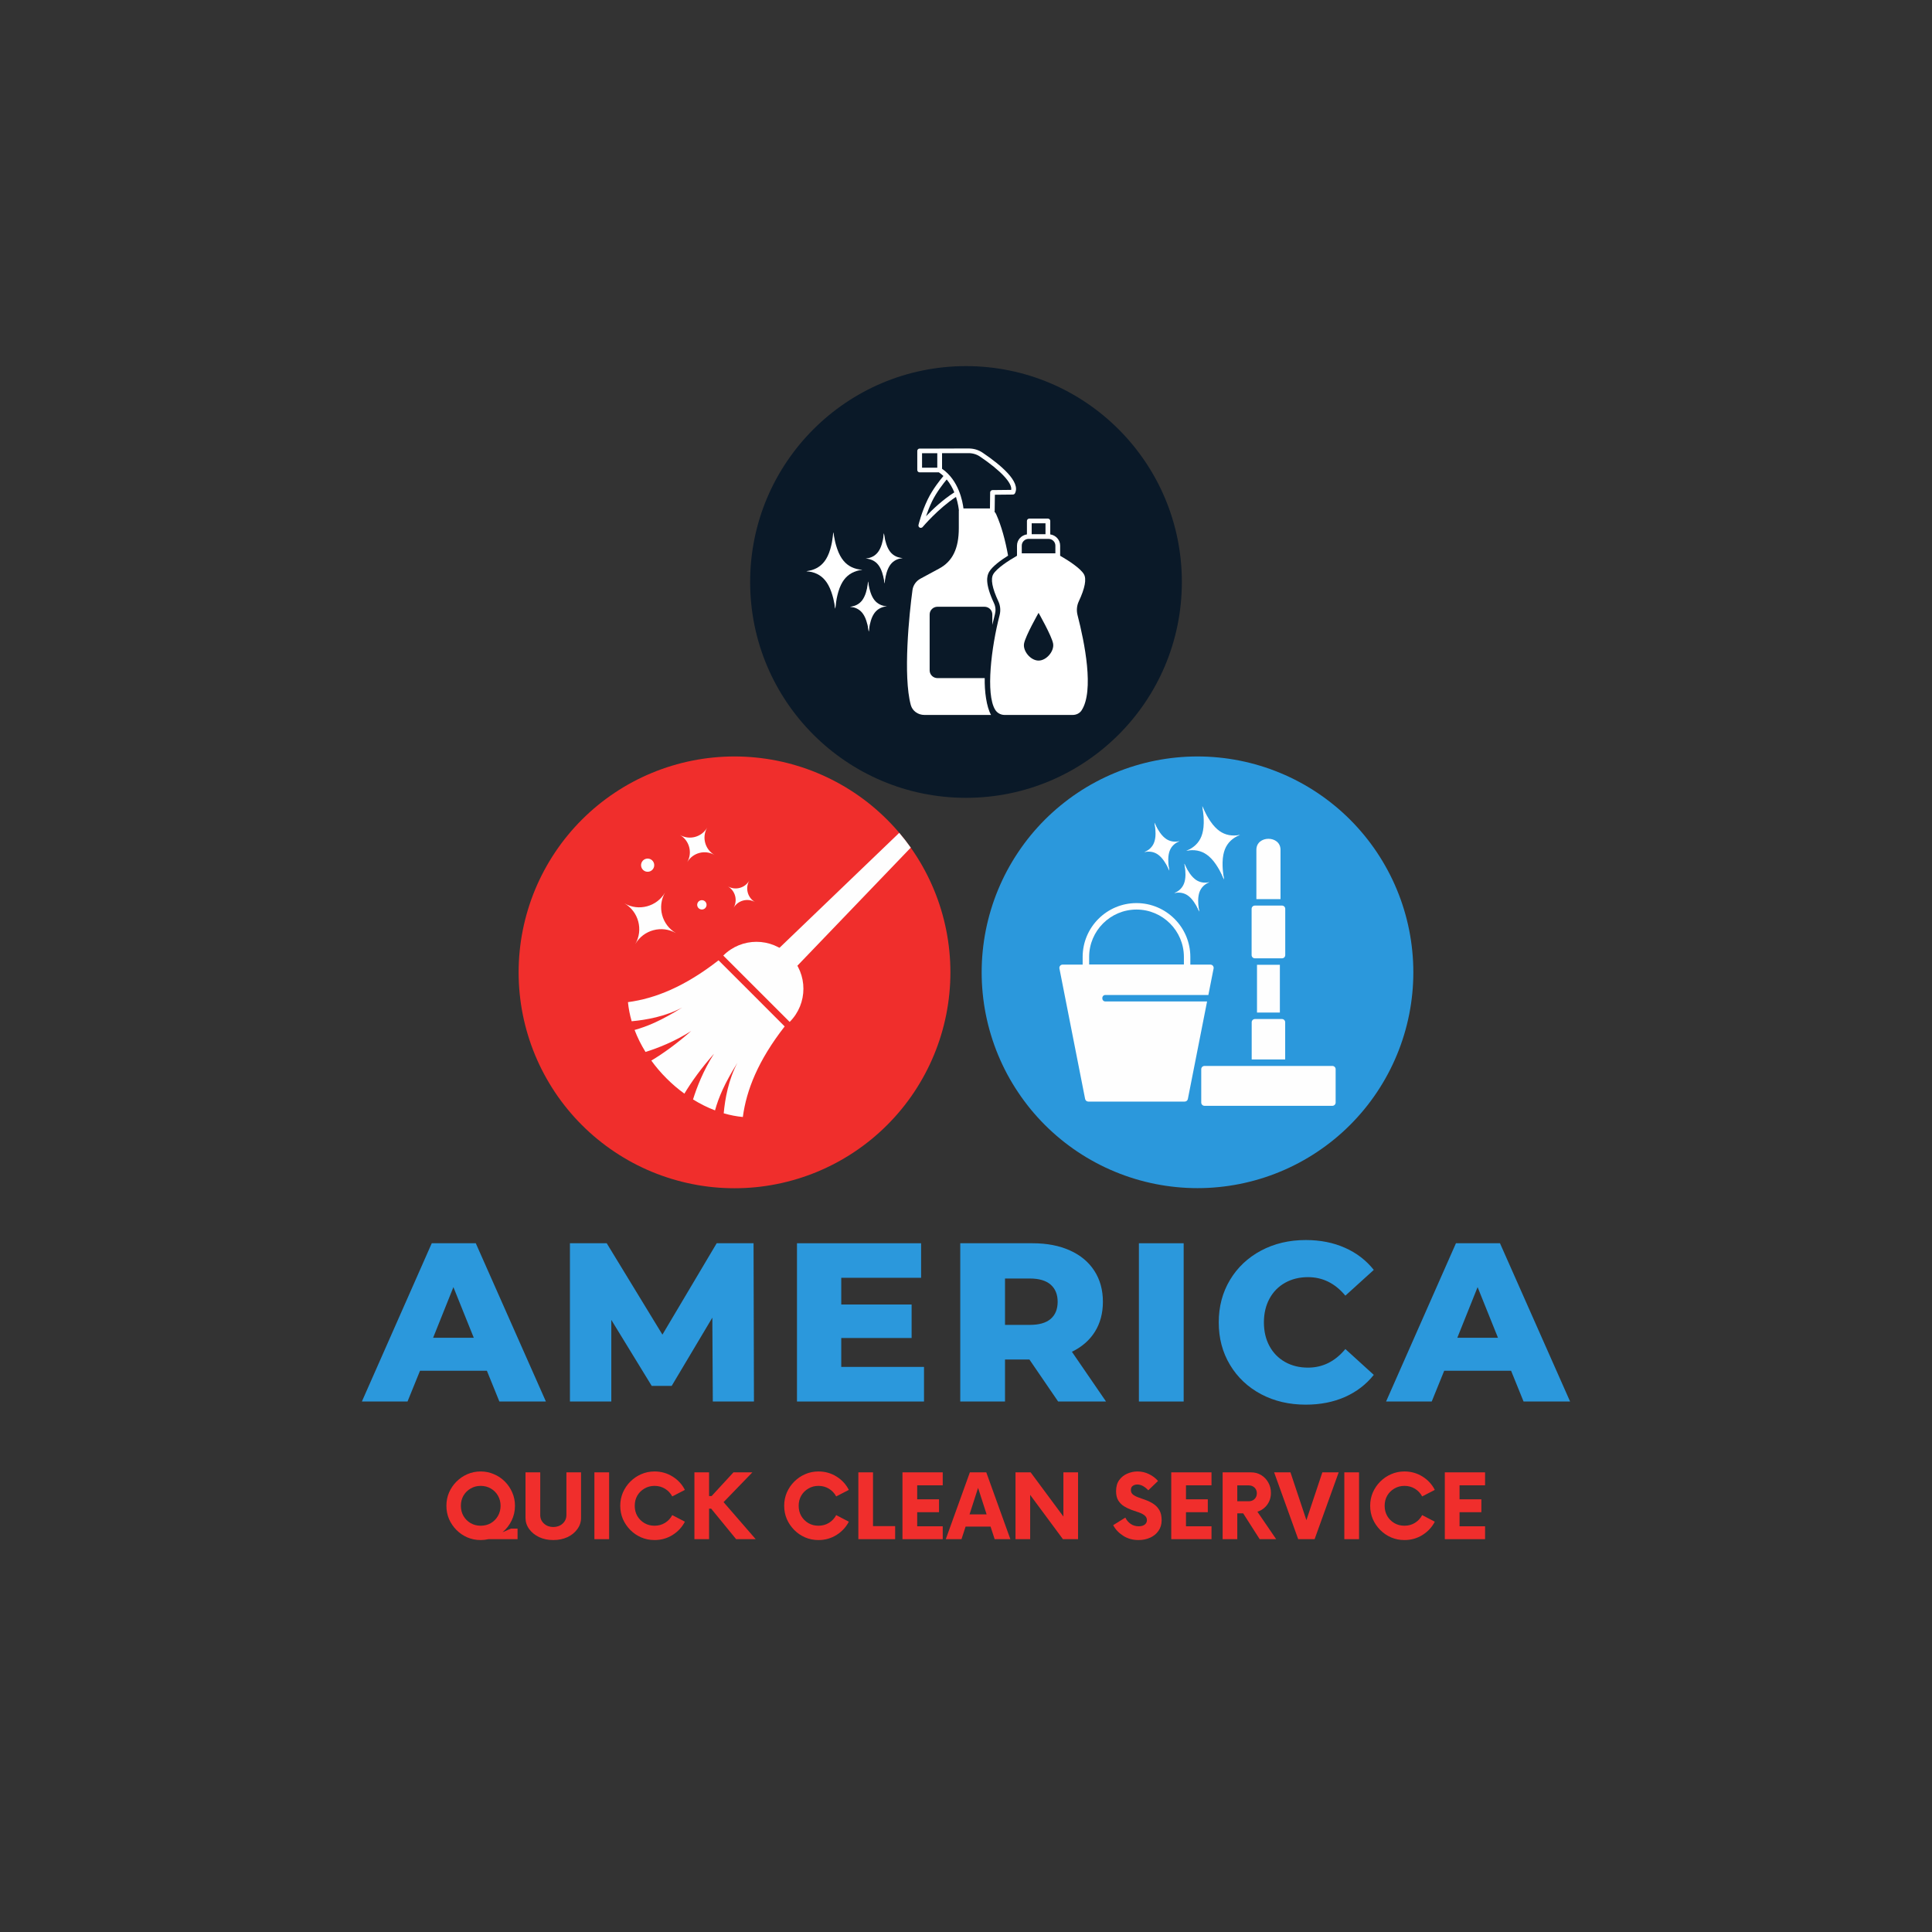 <svg xmlns="http://www.w3.org/2000/svg" xmlns:xlink="http://www.w3.org/1999/xlink" width="500" zoomAndPan="magnify" viewBox="0 0 375 375" height="500" preserveAspectRatio="xMidYMid meet" version="1.2"><rect x="0" y="0" width="375" height="375" fill="#333333" stroke="none"/><defs><clipPath id="9a4084ae29"><path d="M 100.664 146.828 L 184.664 146.828 L 184.664 230.828 L 100.664 230.828 Z M 100.664 146.828 "/></clipPath><clipPath id="0f4e6b65bf"><path d="M 190.539 146.828 L 274.539 146.828 L 274.539 230.828 L 190.539 230.828 Z M 190.539 146.828 "/></clipPath><clipPath id="aaa826b9c1"><path d="M 145.602 71.062 L 229.398 71.062 L 229.398 154.859 L 145.602 154.859 Z M 145.602 71.062 "/></clipPath><clipPath id="44ee1cf9dd"><path d="M 187.5 71.062 C 164.359 71.062 145.602 89.824 145.602 112.961 C 145.602 136.102 164.359 154.859 187.5 154.859 C 210.641 154.859 229.398 136.102 229.398 112.961 C 229.398 89.824 210.641 71.062 187.5 71.062 Z M 187.5 71.062 "/></clipPath><clipPath id="3c3cc54191"><path d="M 176 87.035 L 198 87.035 L 198 138.785 L 176 138.785 Z M 176 87.035 "/></clipPath><clipPath id="0d9c334cd5"><path d="M 192 100 L 212 100 L 212 138.785 L 192 138.785 Z M 192 100 "/></clipPath><clipPath id="e00b0ec405"><path d="M 161 103.316 L 168 103.316 L 168 112 L 161 112 Z M 161 103.316 "/></clipPath><clipPath id="4d5228b554"><path d="M 156.504 110 L 163 110 L 163 119 L 156.504 119 Z M 156.504 110 "/></clipPath><clipPath id="205c9428c1"><path d="M 156.504 103.316 L 163 103.316 L 163 112 L 156.504 112 Z M 156.504 103.316 "/></clipPath><clipPath id="5599326289"><path d="M 171 103.316 L 175.254 103.316 L 175.254 109 L 171 109 Z M 171 103.316 "/></clipPath><clipPath id="8d44ee0cac"><path d="M 168 103.316 L 173 103.316 L 173 109 L 168 109 Z M 168 103.316 "/></clipPath><clipPath id="1cd1b90817"><path d="M 171 108 L 175.254 108 L 175.254 114 L 171 114 Z M 171 108 "/></clipPath><clipPath id="6e4ebacf0c"><path d="M 164 117 L 170 117 L 170 122.816 L 164 122.816 Z M 164 117 "/></clipPath><clipPath id="86ba66b7a4"><path d="M 168 117 L 173 117 L 173 122.816 L 168 122.816 Z M 168 117 "/></clipPath><clipPath id="dd060fd515"><path d="M 230 156 L 237 156 L 237 166 L 230 166 Z M 230 156 "/></clipPath><clipPath id="7708626088"><path d="M 220.562 160.629 L 238.402 154.848 L 244.41 173.398 L 226.574 179.18 Z M 220.562 160.629 "/></clipPath><clipPath id="576ad8f676"><path d="M 238.355 154.863 L 220.52 160.641 L 226.531 179.191 L 244.367 173.414 Z M 238.355 154.863 "/></clipPath><clipPath id="ef78ac591e"><path d="M 234 162 L 241 162 L 241 171 L 234 171 Z M 234 162 "/></clipPath><clipPath id="a071205e7e"><path d="M 220.562 160.629 L 238.402 154.848 L 244.41 173.398 L 226.574 179.18 Z M 220.562 160.629 "/></clipPath><clipPath id="ea44dc6504"><path d="M 238.355 154.863 L 220.52 160.641 L 226.531 179.191 L 244.367 173.414 Z M 238.355 154.863 "/></clipPath><clipPath id="7a2b9efb59"><path d="M 233 156 L 241 156 L 241 165 L 233 165 Z M 233 156 "/></clipPath><clipPath id="fe5d0b5711"><path d="M 220.562 160.629 L 238.402 154.848 L 244.41 173.398 L 226.574 179.18 Z M 220.562 160.629 "/></clipPath><clipPath id="f13238c854"><path d="M 238.355 154.863 L 220.52 160.641 L 226.531 179.191 L 244.367 173.414 Z M 238.355 154.863 "/></clipPath><clipPath id="543a2102b3"><path d="M 230 163 L 238 163 L 238 171 L 230 171 Z M 230 163 "/></clipPath><clipPath id="aca0374b5b"><path d="M 220.562 160.629 L 238.402 154.848 L 244.41 173.398 L 226.574 179.18 Z M 220.562 160.629 "/></clipPath><clipPath id="6cda33c7af"><path d="M 238.355 154.863 L 220.52 160.641 L 226.531 179.191 L 244.367 173.414 Z M 238.355 154.863 "/></clipPath><clipPath id="11e364a295"><path d="M 222 159 L 227 159 L 227 166 L 222 166 Z M 222 159 "/></clipPath><clipPath id="9c816cdce1"><path d="M 220.562 160.629 L 238.402 154.848 L 244.41 173.398 L 226.574 179.18 Z M 220.562 160.629 "/></clipPath><clipPath id="7964b3e755"><path d="M 238.355 154.863 L 220.52 160.641 L 226.531 179.191 L 244.367 173.414 Z M 238.355 154.863 "/></clipPath><clipPath id="d289c4f5fe"><path d="M 225 163 L 229 163 L 229 169 L 225 169 Z M 225 163 "/></clipPath><clipPath id="27d47c443a"><path d="M 220.562 160.629 L 238.402 154.848 L 244.41 173.398 L 226.574 179.18 Z M 220.562 160.629 "/></clipPath><clipPath id="5038f09a32"><path d="M 238.355 154.863 L 220.52 160.641 L 226.531 179.191 L 244.367 173.414 Z M 238.355 154.863 "/></clipPath><clipPath id="22409dfef2"><path d="M 224 159 L 229 159 L 229 165 L 224 165 Z M 224 159 "/></clipPath><clipPath id="0ffe308dce"><path d="M 220.562 160.629 L 238.402 154.848 L 244.41 173.398 L 226.574 179.18 Z M 220.562 160.629 "/></clipPath><clipPath id="5a7c84ac9c"><path d="M 238.355 154.863 L 220.52 160.641 L 226.531 179.191 L 244.367 173.414 Z M 238.355 154.863 "/></clipPath><clipPath id="4f3a9f01df"><path d="M 222 163 L 227 163 L 227 169 L 222 169 Z M 222 163 "/></clipPath><clipPath id="f7fecba98e"><path d="M 220.562 160.629 L 238.402 154.848 L 244.41 173.398 L 226.574 179.18 Z M 220.562 160.629 "/></clipPath><clipPath id="15b1f76fce"><path d="M 238.355 154.863 L 220.52 160.641 L 226.531 179.191 L 244.367 173.414 Z M 238.355 154.863 "/></clipPath><clipPath id="ba26f90670"><path d="M 227 167 L 232 167 L 232 174 L 227 174 Z M 227 167 "/></clipPath><clipPath id="8141e3b8d4"><path d="M 220.562 160.629 L 238.402 154.848 L 244.41 173.398 L 226.574 179.18 Z M 220.562 160.629 "/></clipPath><clipPath id="8f4019db75"><path d="M 238.355 154.863 L 220.52 160.641 L 226.531 179.191 L 244.367 173.414 Z M 238.355 154.863 "/></clipPath><clipPath id="2eafc6c023"><path d="M 230 171 L 235 171 L 235 177 L 230 177 Z M 230 171 "/></clipPath><clipPath id="445a670b05"><path d="M 220.562 160.629 L 238.402 154.848 L 244.41 173.398 L 226.574 179.18 Z M 220.562 160.629 "/></clipPath><clipPath id="f37e17caee"><path d="M 238.355 154.863 L 220.52 160.641 L 226.531 179.191 L 244.367 173.414 Z M 238.355 154.863 "/></clipPath><clipPath id="a91fff8dc3"><path d="M 229 167 L 235 167 L 235 173 L 229 173 Z M 229 167 "/></clipPath><clipPath id="dd35394ea3"><path d="M 220.562 160.629 L 238.402 154.848 L 244.41 173.398 L 226.574 179.18 Z M 220.562 160.629 "/></clipPath><clipPath id="dad69386e1"><path d="M 238.355 154.863 L 220.52 160.641 L 226.531 179.191 L 244.367 173.414 Z M 238.355 154.863 "/></clipPath><clipPath id="4c5bb0d7f5"><path d="M 227 171 L 233 171 L 233 177 L 227 177 Z M 227 171 "/></clipPath><clipPath id="827ff7973c"><path d="M 220.562 160.629 L 238.402 154.848 L 244.41 173.398 L 226.574 179.18 Z M 220.562 160.629 "/></clipPath><clipPath id="ab1aa6a705"><path d="M 238.355 154.863 L 220.52 160.641 L 226.531 179.191 L 244.367 173.414 Z M 238.355 154.863 "/></clipPath></defs><g id="68b69ebe4b"><g clip-rule="nonzero" clip-path="url(#9a4084ae29)"><path style=" stroke:none;fill-rule:nonzero;fill:#f02e2c;fill-opacity:1;" d="M 184.473 188.734 C 184.473 190.105 184.406 191.477 184.27 192.84 C 184.137 194.207 183.934 195.562 183.668 196.91 C 183.398 198.254 183.066 199.586 182.668 200.898 C 182.27 202.211 181.809 203.5 181.281 204.77 C 180.758 206.039 180.172 207.277 179.523 208.488 C 178.879 209.695 178.172 210.871 177.41 212.016 C 176.648 213.156 175.832 214.258 174.961 215.316 C 174.09 216.379 173.168 217.395 172.199 218.363 C 171.227 219.336 170.211 220.254 169.152 221.125 C 168.09 221.996 166.988 222.812 165.848 223.574 C 164.707 224.336 163.531 225.043 162.32 225.691 C 161.109 226.336 159.871 226.922 158.605 227.449 C 157.336 227.973 156.047 228.434 154.73 228.832 C 153.418 229.23 152.09 229.566 150.742 229.832 C 149.398 230.102 148.043 230.301 146.676 230.438 C 145.309 230.57 143.941 230.637 142.566 230.637 C 141.195 230.637 139.828 230.57 138.461 230.438 C 137.094 230.301 135.738 230.102 134.395 229.832 C 133.047 229.566 131.719 229.23 130.402 228.832 C 129.09 228.434 127.801 227.973 126.531 227.449 C 125.266 226.922 124.023 226.336 122.812 225.691 C 121.605 225.043 120.43 224.336 119.289 223.574 C 118.145 222.812 117.047 221.996 115.984 221.125 C 114.922 220.254 113.906 219.336 112.938 218.363 C 111.965 217.395 111.047 216.379 110.176 215.316 C 109.305 214.258 108.488 213.156 107.727 212.016 C 106.965 210.871 106.258 209.695 105.613 208.488 C 104.965 207.277 104.379 206.039 103.852 204.77 C 103.328 203.5 102.867 202.211 102.469 200.898 C 102.07 199.586 101.738 198.254 101.469 196.91 C 101.199 195.562 101 194.207 100.867 192.84 C 100.73 191.477 100.664 190.105 100.664 188.734 C 100.664 187.359 100.73 185.992 100.867 184.625 C 101 183.262 101.199 181.902 101.469 180.559 C 101.738 179.211 102.07 177.883 102.469 176.57 C 102.867 175.254 103.328 173.965 103.852 172.695 C 104.379 171.43 104.965 170.191 105.613 168.98 C 106.258 167.77 106.965 166.594 107.727 165.453 C 108.488 164.312 109.305 163.211 110.176 162.148 C 111.047 161.09 111.965 160.074 112.938 159.102 C 113.906 158.133 114.922 157.211 115.984 156.34 C 117.047 155.469 118.145 154.652 119.289 153.891 C 120.43 153.129 121.605 152.422 122.812 151.777 C 124.023 151.129 125.266 150.543 126.531 150.02 C 127.801 149.492 129.09 149.031 130.402 148.633 C 131.719 148.234 133.047 147.902 134.395 147.633 C 135.738 147.367 137.094 147.164 138.461 147.031 C 139.828 146.895 141.195 146.828 142.566 146.828 C 143.941 146.828 145.309 146.895 146.676 147.031 C 148.043 147.164 149.398 147.367 150.742 147.633 C 152.09 147.902 153.418 148.234 154.73 148.633 C 156.047 149.031 157.336 149.492 158.605 150.02 C 159.871 150.543 161.109 151.129 162.32 151.777 C 163.531 152.422 164.707 153.129 165.848 153.891 C 166.988 154.652 168.09 155.469 169.152 156.34 C 170.211 157.211 171.227 158.133 172.199 159.102 C 173.168 160.074 174.09 161.09 174.961 162.148 C 175.832 163.211 176.648 164.312 177.41 165.453 C 178.172 166.594 178.879 167.77 179.523 168.98 C 180.172 170.191 180.758 171.43 181.281 172.695 C 181.809 173.965 182.27 175.254 182.668 176.57 C 183.066 177.883 183.398 179.211 183.668 180.559 C 183.934 181.902 184.137 183.262 184.27 184.625 C 184.406 185.992 184.473 187.359 184.473 188.734 Z M 184.473 188.734 "/></g><path style=" stroke:none;fill-rule:evenodd;fill:#fefefe;fill-opacity:1;" d="M 174.543 161.652 C 175.328 162.578 176.074 163.535 176.777 164.527 L 153.422 188.852 L 149.891 185.32 Z M 174.543 161.652 "/><path style=" stroke:none;fill-rule:evenodd;fill:#fefefe;fill-opacity:1;" d="M 153.273 185.477 C 156.832 189.031 156.832 194.801 153.273 198.355 L 140.387 185.477 C 143.945 181.914 149.711 181.914 153.273 185.477 Z M 153.273 185.477 "/><path style=" stroke:none;fill-rule:evenodd;fill:#fefefe;fill-opacity:1;" d="M 139.469 186.395 L 145.891 192.809 L 152.305 199.23 C 147.148 205.844 144.883 211.57 144.184 216.809 C 142.969 216.695 141.727 216.457 140.473 216.09 C 140.723 213.32 141.395 209.527 143.148 206.27 C 140.594 210.344 139.473 213.047 138.785 215.527 C 137.348 214.98 135.914 214.266 134.516 213.402 C 135.254 211.035 136.523 207.777 138.582 204.543 C 136.102 207.336 134.188 210.023 132.84 212.277 C 131.641 211.41 130.48 210.426 129.379 209.32 C 128.273 208.219 127.289 207.059 126.422 205.859 C 128.676 204.508 131.363 202.594 134.156 200.117 C 130.922 202.176 127.664 203.441 125.293 204.184 C 124.426 202.785 123.719 201.352 123.172 199.914 C 125.652 199.223 128.355 198.105 132.43 195.551 C 129.168 197.305 125.379 197.977 122.605 198.223 C 122.242 196.973 122.004 195.73 121.887 194.516 C 127.129 193.816 132.855 191.551 139.469 186.395 Z M 139.469 186.395 "/><path style=" stroke:none;fill-rule:evenodd;fill:#fefefe;fill-opacity:1;" d="M 138.676 165.941 C 136.832 164.875 136.191 162.492 137.258 160.645 C 136.191 162.492 133.812 163.129 131.969 162.062 C 133.812 163.129 134.453 165.512 133.387 167.359 C 134.453 165.512 136.832 164.875 138.676 165.941 Z M 138.676 165.941 "/><path style=" stroke:none;fill-rule:evenodd;fill:#fefefe;fill-opacity:1;" d="M 131.211 181.121 C 128.457 179.531 127.504 175.98 129.094 173.227 C 127.504 175.98 123.949 176.934 121.199 175.34 C 123.949 176.934 124.902 180.488 123.312 183.238 C 124.902 180.488 128.457 179.531 131.211 181.121 Z M 131.211 181.121 "/><path style=" stroke:none;fill-rule:evenodd;fill:#fefefe;fill-opacity:1;" d="M 146.559 175.094 C 145.102 174.258 144.602 172.375 145.438 170.918 C 144.602 172.375 142.723 172.879 141.266 172.039 C 142.723 172.879 143.223 174.758 142.383 176.215 C 143.223 174.758 145.102 174.258 146.559 175.094 Z M 146.559 175.094 "/><path style=" stroke:none;fill-rule:evenodd;fill:#fefefe;fill-opacity:1;" d="M 136.688 174.84 C 137.125 175.094 137.273 175.648 137.02 176.082 C 136.773 176.516 136.219 176.664 135.781 176.414 C 135.344 176.164 135.195 175.609 135.449 175.172 C 135.703 174.742 136.258 174.594 136.688 174.84 Z M 136.688 174.84 "/><path style=" stroke:none;fill-rule:evenodd;fill:#fefefe;fill-opacity:1;" d="M 126.352 166.82 C 126.961 167.176 127.168 167.961 126.816 168.57 C 126.465 169.184 125.68 169.391 125.066 169.039 C 124.457 168.684 124.25 167.898 124.602 167.289 C 124.953 166.676 125.734 166.469 126.352 166.82 Z M 126.352 166.82 "/><g clip-rule="nonzero" clip-path="url(#0f4e6b65bf)"><path style=" stroke:none;fill-rule:nonzero;fill:#2b98dc;fill-opacity:1;" d="M 274.328 188.723 C 274.328 190.094 274.262 191.465 274.125 192.828 C 273.992 194.195 273.789 195.551 273.523 196.895 C 273.254 198.242 272.922 199.57 272.523 200.883 C 272.125 202.195 271.664 203.488 271.137 204.754 C 270.613 206.023 270.027 207.262 269.379 208.473 C 268.734 209.68 268.027 210.855 267.266 211.996 C 266.504 213.137 265.688 214.238 264.816 215.301 C 263.945 216.359 263.027 217.375 262.055 218.348 C 261.086 219.316 260.07 220.238 259.012 221.105 C 257.949 221.977 256.848 222.793 255.707 223.555 C 254.566 224.32 253.391 225.023 252.184 225.668 C 250.973 226.316 249.734 226.902 248.465 227.426 C 247.199 227.953 245.906 228.414 244.594 228.812 C 243.281 229.211 241.953 229.543 240.605 229.812 C 239.262 230.078 237.906 230.281 236.539 230.414 C 235.176 230.551 233.805 230.617 232.434 230.617 C 231.062 230.617 229.691 230.551 228.328 230.414 C 226.961 230.281 225.605 230.078 224.262 229.812 C 222.914 229.543 221.586 229.211 220.273 228.812 C 218.961 228.414 217.668 227.953 216.402 227.426 C 215.133 226.902 213.895 226.316 212.684 225.668 C 211.473 225.023 210.301 224.32 209.156 223.555 C 208.016 222.793 206.918 221.977 205.855 221.105 C 204.797 220.238 203.781 219.316 202.809 218.348 C 201.84 217.375 200.918 216.359 200.047 215.301 C 199.18 214.238 198.363 213.137 197.602 211.996 C 196.836 210.855 196.133 209.68 195.484 208.473 C 194.84 207.262 194.254 206.023 193.727 204.754 C 193.203 203.488 192.742 202.195 192.344 200.883 C 191.945 199.57 191.613 198.242 191.344 196.895 C 191.078 195.551 190.875 194.195 190.742 192.828 C 190.605 191.465 190.539 190.094 190.539 188.723 C 190.539 187.352 190.605 185.98 190.742 184.617 C 190.875 183.25 191.078 181.895 191.344 180.551 C 191.613 179.203 191.945 177.875 192.344 176.562 C 192.742 175.25 193.203 173.957 193.727 172.691 C 194.254 171.422 194.84 170.184 195.484 168.973 C 196.133 167.766 196.836 166.59 197.602 165.449 C 198.363 164.309 199.18 163.207 200.047 162.145 C 200.918 161.086 201.84 160.07 202.809 159.098 C 203.781 158.129 204.797 157.207 205.855 156.34 C 206.918 155.469 208.016 154.652 209.156 153.891 C 210.301 153.125 211.473 152.422 212.684 151.777 C 213.895 151.129 215.133 150.543 216.402 150.02 C 217.668 149.492 218.961 149.031 220.273 148.633 C 221.586 148.234 222.914 147.902 224.262 147.633 C 225.605 147.367 226.961 147.164 228.328 147.031 C 229.691 146.895 231.062 146.828 232.434 146.828 C 233.805 146.828 235.176 146.895 236.539 147.031 C 237.906 147.164 239.262 147.367 240.605 147.633 C 241.953 147.902 243.281 148.234 244.594 148.633 C 245.906 149.031 247.199 149.492 248.465 150.02 C 249.734 150.543 250.973 151.129 252.184 151.777 C 253.391 152.422 254.566 153.125 255.707 153.891 C 256.848 154.652 257.949 155.469 259.012 156.34 C 260.07 157.207 261.086 158.129 262.055 159.098 C 263.027 160.07 263.945 161.086 264.816 162.145 C 265.688 163.207 266.504 164.309 267.266 165.449 C 268.027 166.59 268.734 167.766 269.379 168.973 C 270.027 170.184 270.613 171.422 271.137 172.691 C 271.664 173.957 272.125 175.25 272.523 176.562 C 272.922 177.875 273.254 179.203 273.523 180.551 C 273.789 181.895 273.992 183.25 274.125 184.617 C 274.262 185.98 274.328 187.352 274.328 188.723 Z M 274.328 188.723 "/></g><path style=" stroke:none;fill-rule:evenodd;fill:#fefefe;fill-opacity:1;" d="M 229.953 213.816 L 211.238 213.816 C 210.938 213.816 210.68 213.602 210.621 213.309 L 205.633 187.98 C 205.559 187.598 205.855 187.23 206.25 187.23 L 234.941 187.23 C 235.348 187.23 235.629 187.605 235.559 187.98 L 234.543 193.125 L 214.574 193.125 C 213.746 193.125 213.746 194.383 214.574 194.383 L 234.293 194.383 L 230.566 213.305 C 230.512 213.602 230.254 213.816 229.953 213.816 Z M 229.953 213.816 "/><path style=" stroke:none;fill-rule:evenodd;fill:#fefefe;fill-opacity:1;" d="M 230.422 188.488 L 210.77 188.488 C 210.422 188.488 210.141 188.207 210.141 187.859 L 210.141 185.738 C 210.141 179.973 214.832 175.289 220.594 175.289 C 226.352 175.289 231.043 179.98 231.043 185.738 L 231.043 187.859 C 231.051 188.207 230.766 188.488 230.422 188.488 Z M 211.398 187.23 L 229.793 187.23 L 229.793 185.738 C 229.793 180.668 225.668 176.543 220.598 176.543 C 215.527 176.543 211.402 180.668 211.402 185.738 L 211.402 187.23 Z M 211.398 187.23 "/><path style=" stroke:none;fill-rule:evenodd;fill:#fefefe;fill-opacity:1;" d="M 258.617 214.637 L 233.789 214.637 C 233.445 214.637 233.16 214.352 233.16 214.008 L 233.16 207.527 C 233.16 207.184 233.445 206.898 233.789 206.898 L 258.617 206.898 C 258.961 206.898 259.246 207.184 259.246 207.527 L 259.246 214.008 C 259.246 214.352 258.961 214.637 258.617 214.637 Z M 258.617 214.637 "/><path style=" stroke:none;fill-rule:evenodd;fill:#fefefe;fill-opacity:1;" d="M 242.953 205.645 L 242.953 198.422 C 242.953 198.074 243.238 197.793 243.582 197.793 L 248.824 197.793 C 249.168 197.793 249.453 198.074 249.453 198.422 L 249.453 205.645 Z M 242.953 205.645 "/><path style=" stroke:none;fill-rule:evenodd;fill:#fefefe;fill-opacity:1;" d="M 243.984 196.535 L 243.984 187.266 L 248.422 187.266 L 248.422 196.535 Z M 243.984 196.535 "/><path style=" stroke:none;fill-rule:evenodd;fill:#fefefe;fill-opacity:1;" d="M 248.836 186.008 L 243.566 186.008 C 243.219 186.008 242.938 185.73 242.938 185.383 L 242.938 176.398 C 242.938 176.051 243.219 175.773 243.566 175.773 L 248.836 175.773 C 249.18 175.773 249.465 176.051 249.465 176.398 L 249.465 185.383 C 249.465 185.73 249.188 186.008 248.836 186.008 Z M 248.836 186.008 "/><path style=" stroke:none;fill-rule:evenodd;fill:#fefefe;fill-opacity:1;" d="M 243.863 174.516 L 243.863 164.945 C 243.863 162.098 248.547 162.098 248.547 164.945 L 248.547 174.516 Z M 243.863 174.516 "/><g clip-rule="nonzero" clip-path="url(#aaa826b9c1)"><g clip-rule="nonzero" clip-path="url(#44ee1cf9dd)"><path style=" stroke:none;fill-rule:nonzero;fill:#0a1928;fill-opacity:1;" d="M 145.602 71.062 L 229.398 71.062 L 229.398 154.859 L 145.602 154.859 Z M 145.602 71.062 "/></g></g><g clip-rule="nonzero" clip-path="url(#3c3cc54191)"><path style=" stroke:none;fill-rule:nonzero;fill:#ffffff;fill-opacity:1;" d="M 191.133 131.617 C 191.117 131.617 191.102 131.621 191.086 131.621 L 181.969 131.621 C 181.129 131.621 180.445 130.953 180.445 130.125 L 180.445 119.266 C 180.445 118.438 181.129 117.77 181.969 117.77 L 191.086 117.77 C 191.93 117.77 192.609 118.438 192.609 119.266 L 192.609 121.285 C 192.785 120.535 192.961 119.824 193.125 119.18 C 193.305 118.477 193.242 117.742 192.945 117.105 C 191.137 113.246 191.535 111.766 191.996 110.988 C 192.633 109.914 194.277 108.723 195.668 107.848 C 195.129 104.867 194.383 102.098 193.355 99.809 C 193.273 99.625 193.16 99.465 193.027 99.32 C 193.051 99.27 193.066 99.211 193.066 99.148 L 193.105 96.027 L 196.605 95.992 C 196.777 95.988 196.938 95.891 197.012 95.738 C 198.145 93.508 194.223 90.227 190.734 87.871 C 189.902 87.305 188.941 87.031 187.914 87.051 L 182.387 87.059 C 182.371 87.059 182.359 87.062 182.344 87.066 L 178.504 87.066 C 178.25 87.066 178.043 87.27 178.043 87.52 L 178.043 91.23 C 178.043 91.48 178.25 91.684 178.504 91.684 L 182.238 91.684 C 182.559 91.898 182.848 92.137 183.121 92.391 C 182.535 93.082 181.043 94.93 180.074 96.926 C 178.883 99.383 178.301 101.801 178.277 101.902 C 178.23 102.105 178.332 102.316 178.523 102.41 C 178.59 102.441 178.66 102.457 178.727 102.457 C 178.863 102.457 178.996 102.398 179.086 102.289 C 179.133 102.238 182.086 98.73 185.555 96.449 C 185.965 97.719 186.09 98.766 186.121 99.074 C 186.117 99.098 186.105 99.117 186.105 99.141 L 186.105 102.512 C 186.105 106.461 184.895 108.957 182.297 110.355 L 178.672 112.312 C 177.82 112.77 177.238 113.594 177.113 114.52 C 176.477 119.141 175.25 131.219 176.789 136.859 C 177.098 137.984 178.18 138.77 179.426 138.77 L 192.359 138.77 C 191.465 137.18 191.082 134.16 191.133 131.617 Z M 178.969 87.973 L 181.926 87.973 L 181.926 90.777 L 178.969 90.777 Z M 182.852 90.988 L 182.852 87.965 L 187.926 87.957 C 188.754 87.941 189.543 88.168 190.211 88.617 C 194.25 91.348 196.512 93.777 196.27 95.086 L 192.645 95.125 C 192.395 95.129 192.191 95.328 192.188 95.574 L 192.148 98.688 L 187.008 98.688 C 186.848 97.348 186.094 93.227 182.852 90.988 Z M 179.742 100.199 C 180.027 99.359 180.414 98.336 180.91 97.316 C 181.777 95.527 183.145 93.797 183.754 93.062 C 184.41 93.848 184.887 94.723 185.234 95.566 C 183.004 96.988 181.004 98.883 179.742 100.199 Z M 179.742 100.199 "/></g><g clip-rule="nonzero" clip-path="url(#0d9c334cd5)"><path style=" stroke:none;fill-rule:nonzero;fill:#ffffff;fill-opacity:1;" d="M 197.398 107.871 C 195.734 108.824 193.465 110.312 192.797 111.445 C 192.246 112.375 192.578 114.152 193.785 116.727 C 194.172 117.551 194.254 118.5 194.023 119.402 C 192.41 125.652 191.301 134.664 193.145 137.734 C 193.527 138.375 194.23 138.77 194.98 138.77 L 208.203 138.77 C 208.926 138.77 209.57 138.441 209.93 137.891 C 212.422 134.094 210.512 124.676 209.152 119.402 C 208.918 118.5 209.004 117.547 209.391 116.727 C 210.598 114.152 210.93 112.375 210.379 111.445 C 209.707 110.312 207.441 108.824 205.773 107.871 L 205.773 105.902 C 205.773 104.797 204.938 103.887 203.855 103.727 L 203.855 101.113 C 203.855 100.863 203.648 100.66 203.395 100.66 L 199.789 100.66 C 199.531 100.66 199.328 100.863 199.328 101.113 L 199.328 103.723 C 198.238 103.883 197.398 104.793 197.398 105.902 Z M 200.25 101.57 L 202.93 101.57 L 202.93 103.691 L 200.25 103.691 Z M 199.652 104.598 L 203.52 104.598 C 204.254 104.598 204.848 105.184 204.848 105.902 L 204.848 107.398 L 198.324 107.398 L 198.324 105.902 C 198.324 105.184 198.922 104.598 199.652 104.598 Z M 201.586 128.219 C 200.031 128.219 198.5 126.348 198.77 124.906 C 199.047 123.406 201.586 118.953 201.586 118.953 C 201.586 118.953 204.125 123.406 204.406 124.906 C 204.676 126.348 203.145 128.219 201.586 128.219 Z M 201.586 128.219 "/></g><g clip-rule="nonzero" clip-path="url(#e00b0ec405)"><path style=" stroke:none;fill-rule:nonzero;fill:#ffffff;fill-opacity:1;" d="M 161.75 103.324 C 161.867 103.68 161.875 104.707 162.5 106.539 C 162.855 107.582 163.309 108.332 163.723 108.836 C 164.602 109.902 165.828 110.492 167.375 110.598 L 161.254 111.09 Z M 161.75 103.324 "/></g><g clip-rule="nonzero" clip-path="url(#4d5228b554)"><path style=" stroke:none;fill-rule:nonzero;fill:#ffffff;fill-opacity:1;" d="M 162.125 118.148 C 162.008 117.789 162 116.766 161.375 114.934 C 161.02 113.891 160.566 113.137 160.152 112.637 C 159.273 111.57 158.047 110.98 156.5 110.871 L 162.621 110.379 Z M 162.125 118.148 "/></g><g clip-rule="nonzero" clip-path="url(#205c9428c1)"><path style=" stroke:none;fill-rule:nonzero;fill:#ffffff;fill-opacity:1;" d="M 161.75 103.324 C 161.652 103.688 161.695 104.711 161.164 106.57 C 160.859 107.633 160.449 108.406 160.059 108.926 C 159.234 110.039 158.043 110.688 156.5 110.871 L 162.637 111.055 Z M 161.75 103.324 "/></g><path style=" stroke:none;fill-rule:nonzero;fill:#ffffff;fill-opacity:1;" d="M 162.125 118.148 C 162.223 117.785 162.18 116.758 162.711 114.898 C 163.016 113.84 163.426 113.066 163.816 112.543 C 164.641 111.434 165.836 110.785 167.375 110.598 L 161.238 110.414 Z M 162.125 118.148 "/><g clip-rule="nonzero" clip-path="url(#5599326289)"><path style=" stroke:none;fill-rule:nonzero;fill:#ffffff;fill-opacity:1;" d="M 171.57 103.5 C 171.641 103.734 171.641 104.41 172.035 105.617 C 172.258 106.305 172.551 106.805 172.816 107.137 C 173.387 107.844 174.188 108.242 175.203 108.324 L 171.18 108.598 Z M 171.57 103.5 "/></g><path style=" stroke:none;fill-rule:nonzero;fill:#ffffff;fill-opacity:1;" d="M 171.691 113.242 C 171.617 113.004 171.621 112.332 171.227 111.125 C 171 110.434 170.711 109.938 170.441 109.605 C 169.871 108.895 169.074 108.5 168.059 108.414 L 172.082 108.145 Z M 171.691 113.242 "/><g clip-rule="nonzero" clip-path="url(#8d44ee0cac)"><path style=" stroke:none;fill-rule:nonzero;fill:#ffffff;fill-opacity:1;" d="M 171.57 103.5 C 171.5 103.738 171.52 104.41 171.156 105.629 C 170.949 106.32 170.672 106.828 170.41 107.168 C 169.859 107.891 169.07 108.305 168.055 108.414 L 172.086 108.586 Z M 171.57 103.5 "/></g><g clip-rule="nonzero" clip-path="url(#1cd1b90817)"><path style=" stroke:none;fill-rule:nonzero;fill:#ffffff;fill-opacity:1;" d="M 171.691 113.242 C 171.758 113.004 171.738 112.332 172.102 111.113 C 172.312 110.418 172.59 109.914 172.848 109.574 C 173.398 108.852 174.191 108.434 175.203 108.324 L 171.172 108.152 Z M 171.691 113.242 "/></g><path style=" stroke:none;fill-rule:nonzero;fill:#ffffff;fill-opacity:1;" d="M 168.496 112.859 C 168.57 113.094 168.566 113.77 168.965 114.977 C 169.188 115.664 169.48 116.164 169.746 116.496 C 170.316 117.203 171.117 117.602 172.133 117.684 L 168.105 117.957 Z M 168.496 112.859 "/><g clip-rule="nonzero" clip-path="url(#6e4ebacf0c)"><path style=" stroke:none;fill-rule:nonzero;fill:#ffffff;fill-opacity:1;" d="M 168.621 122.602 C 168.547 122.363 168.551 121.691 168.152 120.484 C 167.93 119.793 167.637 119.297 167.371 118.965 C 166.801 118.254 166 117.859 164.984 117.773 L 169.008 117.504 Z M 168.621 122.602 "/></g><path style=" stroke:none;fill-rule:nonzero;fill:#ffffff;fill-opacity:1;" d="M 168.496 112.859 C 168.43 113.098 168.449 113.77 168.086 114.988 C 167.875 115.68 167.598 116.188 167.34 116.527 C 166.789 117.25 166 117.664 164.984 117.773 L 169.016 117.945 Z M 168.496 112.859 "/><g clip-rule="nonzero" clip-path="url(#86ba66b7a4)"><path style=" stroke:none;fill-rule:nonzero;fill:#ffffff;fill-opacity:1;" d="M 168.621 122.602 C 168.688 122.363 168.668 121.688 169.031 120.473 C 169.238 119.777 169.52 119.273 169.777 118.934 C 170.328 118.211 171.117 117.793 172.133 117.684 L 168.102 117.512 Z M 168.621 122.602 "/></g><g clip-rule="nonzero" clip-path="url(#dd060fd515)"><g clip-rule="nonzero" clip-path="url(#7708626088)"><g clip-rule="nonzero" clip-path="url(#576ad8f676)"><path style=" stroke:none;fill-rule:nonzero;fill:#ffffff;fill-opacity:1;" d="M 233.367 156.488 C 233.367 156.863 233.672 157.84 233.645 159.777 C 233.625 160.879 233.43 161.73 233.191 162.336 C 232.684 163.625 231.699 164.562 230.258 165.141 L 236.23 163.723 Z M 233.367 156.488 "/></g></g></g><g clip-rule="nonzero" clip-path="url(#ef78ac591e)"><g clip-rule="nonzero" clip-path="url(#a071205e7e)"><g clip-rule="nonzero" clip-path="url(#ea44dc6504)"><path style=" stroke:none;fill-rule:nonzero;fill:#ffffff;fill-opacity:1;" d="M 237.578 170.703 C 237.578 170.328 237.273 169.348 237.301 167.414 C 237.32 166.312 237.516 165.457 237.754 164.852 C 238.262 163.566 239.246 162.629 240.688 162.051 L 234.715 163.469 Z M 237.578 170.703 "/></g></g></g><g clip-rule="nonzero" clip-path="url(#7a2b9efb59)"><g clip-rule="nonzero" clip-path="url(#fe5d0b5711)"><g clip-rule="nonzero" clip-path="url(#f13238c854)"><path style=" stroke:none;fill-rule:nonzero;fill:#ffffff;fill-opacity:1;" d="M 233.367 156.488 C 233.57 156.801 233.848 157.789 234.926 159.395 C 235.539 160.309 236.172 160.918 236.703 161.297 C 237.828 162.098 239.164 162.348 240.688 162.051 L 234.906 164.113 Z M 233.367 156.488 "/></g></g></g><g clip-rule="nonzero" clip-path="url(#543a2102b3)"><g clip-rule="nonzero" clip-path="url(#aca0374b5b)"><g clip-rule="nonzero" clip-path="url(#6cda33c7af)"><path style=" stroke:none;fill-rule:nonzero;fill:#ffffff;fill-opacity:1;" d="M 237.578 170.703 C 237.375 170.387 237.098 169.398 236.02 167.793 C 235.406 166.879 234.773 166.27 234.242 165.895 C 233.117 165.09 231.781 164.84 230.258 165.141 L 236.039 163.074 Z M 237.578 170.703 "/></g></g></g><g clip-rule="nonzero" clip-path="url(#11e364a295)"><g clip-rule="nonzero" clip-path="url(#9c816cdce1)"><g clip-rule="nonzero" clip-path="url(#7964b3e755)"><path style=" stroke:none;fill-rule:nonzero;fill:#ffffff;fill-opacity:1;" d="M 224.078 159.68 C 224.082 159.926 224.293 160.566 224.289 161.836 C 224.289 162.562 224.164 163.125 224.012 163.523 C 223.691 164.375 223.051 165 222.109 165.391 L 226.023 164.41 Z M 224.078 159.68 "/></g></g></g><g clip-rule="nonzero" clip-path="url(#d289c4f5fe)"><g clip-rule="nonzero" clip-path="url(#27d47c443a)"><g clip-rule="nonzero" clip-path="url(#5038f09a32)"><path style=" stroke:none;fill-rule:nonzero;fill:#ffffff;fill-opacity:1;" d="M 226.965 168.984 C 226.965 168.738 226.754 168.098 226.758 166.828 C 226.758 166.102 226.883 165.539 227.035 165.141 C 227.355 164.289 227.996 163.664 228.938 163.273 L 225.023 164.254 Z M 226.965 168.984 "/></g></g></g><g clip-rule="nonzero" clip-path="url(#22409dfef2)"><g clip-rule="nonzero" clip-path="url(#0ffe308dce)"><g clip-rule="nonzero" clip-path="url(#5a7c84ac9c)"><path style=" stroke:none;fill-rule:nonzero;fill:#ffffff;fill-opacity:1;" d="M 224.082 159.68 C 224.219 159.887 224.406 160.531 225.129 161.578 C 225.539 162.172 225.961 162.566 226.312 162.812 C 227.059 163.328 227.938 163.484 228.938 163.273 L 225.156 164.68 Z M 224.082 159.68 "/></g></g></g><g clip-rule="nonzero" clip-path="url(#4f3a9f01df)"><g clip-rule="nonzero" clip-path="url(#f7fecba98e)"><g clip-rule="nonzero" clip-path="url(#15b1f76fce)"><path style=" stroke:none;fill-rule:nonzero;fill:#ffffff;fill-opacity:1;" d="M 226.965 168.984 C 226.828 168.781 226.641 168.133 225.918 167.086 C 225.508 166.492 225.086 166.098 224.734 165.852 C 223.988 165.336 223.109 165.184 222.109 165.391 L 225.891 163.984 Z M 226.965 168.984 "/></g></g></g><g clip-rule="nonzero" clip-path="url(#ba26f90670)"><g clip-rule="nonzero" clip-path="url(#8141e3b8d4)"><g clip-rule="nonzero" clip-path="url(#8f4019db75)"><path style=" stroke:none;fill-rule:nonzero;fill:#ffffff;fill-opacity:1;" d="M 229.887 167.637 C 229.891 167.883 230.102 168.523 230.098 169.793 C 230.094 170.52 229.973 171.082 229.82 171.48 C 229.496 172.332 228.859 172.957 227.918 173.348 L 231.828 172.367 Z M 229.887 167.637 "/></g></g></g><g clip-rule="nonzero" clip-path="url(#2eafc6c023)"><g clip-rule="nonzero" clip-path="url(#445a670b05)"><g clip-rule="nonzero" clip-path="url(#f37e17caee)"><path style=" stroke:none;fill-rule:nonzero;fill:#ffffff;fill-opacity:1;" d="M 232.773 176.941 C 232.77 176.695 232.559 176.055 232.562 174.785 C 232.566 174.059 232.688 173.496 232.84 173.098 C 233.164 172.246 233.801 171.621 234.742 171.23 L 230.832 172.211 Z M 232.773 176.941 "/></g></g></g><g clip-rule="nonzero" clip-path="url(#a91fff8dc3)"><g clip-rule="nonzero" clip-path="url(#dd35394ea3)"><g clip-rule="nonzero" clip-path="url(#dad69386e1)"><path style=" stroke:none;fill-rule:nonzero;fill:#ffffff;fill-opacity:1;" d="M 229.887 167.637 C 230.023 167.84 230.215 168.488 230.934 169.535 C 231.348 170.129 231.766 170.523 232.117 170.77 C 232.863 171.285 233.746 171.438 234.742 171.23 L 230.961 172.637 Z M 229.887 167.637 "/></g></g></g><g clip-rule="nonzero" clip-path="url(#4c5bb0d7f5)"><g clip-rule="nonzero" clip-path="url(#827ff7973c)"><g clip-rule="nonzero" clip-path="url(#ab1aa6a705)"><path style=" stroke:none;fill-rule:nonzero;fill:#ffffff;fill-opacity:1;" d="M 232.773 176.941 C 232.637 176.738 232.445 176.09 231.723 175.043 C 231.312 174.449 230.895 174.055 230.543 173.809 C 229.797 173.293 228.914 173.141 227.918 173.348 L 231.699 171.941 Z M 232.773 176.941 "/></g></g></g><g style="fill:#f02e2c;fill-opacity:1;"><g transform="translate(85.849, 298.751)"><path style="stroke:none" d="M 14.609 -2.047 L 14.609 0 L 8.969 0 C 8.457 0.113 7.953 0.172 7.453 0.172 C 6.523 0.172 5.66 0 4.859 -0.344 C 4.066 -0.688 3.363 -1.164 2.75 -1.781 C 2.145 -2.395 1.664 -3.098 1.312 -3.891 C 0.969 -4.691 0.797 -5.555 0.797 -6.484 C 0.797 -7.398 0.969 -8.258 1.312 -9.062 C 1.664 -9.863 2.145 -10.566 2.75 -11.172 C 3.363 -11.785 4.066 -12.266 4.859 -12.609 C 5.66 -12.961 6.523 -13.141 7.453 -13.141 C 8.367 -13.141 9.227 -12.961 10.031 -12.609 C 10.844 -12.266 11.551 -11.785 12.156 -11.172 C 12.758 -10.566 13.234 -9.863 13.578 -9.062 C 13.93 -8.258 14.109 -7.398 14.109 -6.484 C 14.109 -5.441 13.883 -4.473 13.438 -3.578 C 13 -2.691 12.414 -1.945 11.688 -1.344 L 13.312 -2.047 Z M 3.609 -6.484 C 3.609 -5.742 3.773 -5.082 4.109 -4.5 C 4.453 -3.914 4.914 -3.453 5.5 -3.109 C 6.082 -2.773 6.734 -2.609 7.453 -2.609 C 8.18 -2.609 8.836 -2.773 9.422 -3.109 C 10.004 -3.453 10.461 -3.914 10.797 -4.5 C 11.141 -5.082 11.312 -5.742 11.312 -6.484 C 11.312 -7.211 11.141 -7.867 10.797 -8.453 C 10.461 -9.035 10.004 -9.492 9.422 -9.828 C 8.836 -10.172 8.18 -10.344 7.453 -10.344 C 6.734 -10.344 6.082 -10.172 5.5 -9.828 C 4.914 -9.492 4.453 -9.035 4.109 -8.453 C 3.773 -7.867 3.609 -7.211 3.609 -6.484 Z M 3.609 -6.484 "/></g></g><g style="fill:#f02e2c;fill-opacity:1;"><g transform="translate(100.798, 298.751)"><path style="stroke:none" d="M 6.594 0.172 C 5.582 0.172 4.672 -0.016 3.859 -0.391 C 3.047 -0.773 2.398 -1.297 1.922 -1.953 C 1.441 -2.609 1.203 -3.336 1.203 -4.141 L 1.203 -12.969 L 4.062 -12.969 L 4.062 -4.688 C 4.062 -4.02 4.305 -3.461 4.797 -3.016 C 5.285 -2.578 5.883 -2.359 6.594 -2.359 C 7.312 -2.359 7.914 -2.578 8.406 -3.016 C 8.895 -3.461 9.141 -4.02 9.141 -4.688 L 9.141 -12.969 L 11.984 -12.969 L 11.984 -4.141 C 11.984 -3.336 11.742 -2.609 11.266 -1.953 C 10.797 -1.297 10.156 -0.773 9.344 -0.391 C 8.531 -0.016 7.613 0.172 6.594 0.172 Z M 6.594 0.172 "/></g></g><g style="fill:#f02e2c;fill-opacity:1;"><g transform="translate(113.997, 298.751)"><path style="stroke:none" d="M 1.375 0 L 1.375 -12.969 L 4.234 -12.969 L 4.234 0 Z M 1.375 0 "/></g></g><g style="fill:#f02e2c;fill-opacity:1;"><g transform="translate(119.593, 298.751)"><path style="stroke:none" d="M 7.453 0.172 C 6.523 0.172 5.66 0 4.859 -0.344 C 4.066 -0.688 3.363 -1.164 2.75 -1.781 C 2.145 -2.395 1.664 -3.098 1.312 -3.891 C 0.969 -4.691 0.797 -5.555 0.797 -6.484 C 0.797 -7.398 0.969 -8.258 1.312 -9.062 C 1.664 -9.863 2.145 -10.566 2.75 -11.172 C 3.363 -11.785 4.066 -12.266 4.859 -12.609 C 5.66 -12.961 6.523 -13.141 7.453 -13.141 C 8.734 -13.141 9.898 -12.812 10.953 -12.156 C 12.004 -11.5 12.801 -10.633 13.344 -9.562 L 10.891 -8.297 C 10.566 -8.91 10.102 -9.406 9.5 -9.781 C 8.895 -10.156 8.211 -10.344 7.453 -10.344 C 6.734 -10.344 6.082 -10.172 5.5 -9.828 C 4.914 -9.492 4.453 -9.035 4.109 -8.453 C 3.773 -7.867 3.609 -7.211 3.609 -6.484 C 3.609 -5.742 3.773 -5.082 4.109 -4.5 C 4.453 -3.914 4.914 -3.453 5.5 -3.109 C 6.082 -2.773 6.734 -2.609 7.453 -2.609 C 8.211 -2.609 8.895 -2.797 9.5 -3.172 C 10.102 -3.547 10.566 -4.047 10.891 -4.672 L 13.344 -3.391 C 12.801 -2.336 12.004 -1.477 10.953 -0.812 C 9.898 -0.156 8.734 0.172 7.453 0.172 Z M 7.453 0.172 "/></g></g><g style="fill:#f02e2c;fill-opacity:1;"><g transform="translate(133.505, 298.751)"><path style="stroke:none" d="M 9.375 0 L 4.531 -5.922 L 4.125 -5.922 L 4.125 0 L 1.281 0 L 1.281 -12.969 L 4.125 -12.969 L 4.125 -8.375 L 4.625 -8.375 L 8.859 -12.969 L 12.531 -12.969 L 6.938 -7.188 L 13.172 0 Z M 9.375 0 "/></g></g><g style="fill:#f02e2c;fill-opacity:1;"><g transform="translate(146.229, 298.751)"><path style="stroke:none" d=""/></g></g><g style="fill:#f02e2c;fill-opacity:1;"><g transform="translate(151.413, 298.751)"><path style="stroke:none" d="M 7.453 0.172 C 6.523 0.172 5.66 0 4.859 -0.344 C 4.066 -0.688 3.363 -1.164 2.75 -1.781 C 2.145 -2.395 1.664 -3.098 1.312 -3.891 C 0.969 -4.691 0.797 -5.555 0.797 -6.484 C 0.797 -7.398 0.969 -8.258 1.312 -9.062 C 1.664 -9.863 2.145 -10.566 2.75 -11.172 C 3.363 -11.785 4.066 -12.266 4.859 -12.609 C 5.66 -12.961 6.523 -13.141 7.453 -13.141 C 8.734 -13.141 9.898 -12.812 10.953 -12.156 C 12.004 -11.5 12.801 -10.633 13.344 -9.562 L 10.891 -8.297 C 10.566 -8.91 10.102 -9.406 9.5 -9.781 C 8.895 -10.156 8.211 -10.344 7.453 -10.344 C 6.734 -10.344 6.082 -10.172 5.5 -9.828 C 4.914 -9.492 4.453 -9.035 4.109 -8.453 C 3.773 -7.867 3.609 -7.211 3.609 -6.484 C 3.609 -5.742 3.773 -5.082 4.109 -4.5 C 4.453 -3.914 4.914 -3.453 5.5 -3.109 C 6.082 -2.773 6.734 -2.609 7.453 -2.609 C 8.211 -2.609 8.895 -2.797 9.5 -3.172 C 10.102 -3.547 10.566 -4.047 10.891 -4.672 L 13.344 -3.391 C 12.801 -2.336 12.004 -1.477 10.953 -0.812 C 9.898 -0.156 8.734 0.172 7.453 0.172 Z M 7.453 0.172 "/></g></g><g style="fill:#f02e2c;fill-opacity:1;"><g transform="translate(165.325, 298.751)"><path style="stroke:none" d="M 4.125 -2.531 L 8.422 -2.531 L 8.422 0 L 1.281 0 L 1.281 -12.969 L 4.125 -12.969 Z M 4.125 -2.531 "/></g></g><g style="fill:#f02e2c;fill-opacity:1;"><g transform="translate(173.794, 298.751)"><path style="stroke:none" d="M 9.188 -10.453 L 4.234 -10.453 L 4.234 -7.734 L 8.469 -7.734 L 8.469 -5.234 L 4.234 -5.234 L 4.234 -2.5 L 9.188 -2.5 L 9.188 0 L 1.375 0 L 1.375 -12.969 L 9.188 -12.969 Z M 9.188 -10.453 "/></g></g><g style="fill:#f02e2c;fill-opacity:1;"><g transform="translate(183.86, 298.751)"><path style="stroke:none" d="M 9.203 0 L 8.406 -2.438 L 3.562 -2.438 L 2.766 0 L -0.281 0 L 4.391 -12.969 L 7.578 -12.969 L 12.25 0 Z M 4.328 -4.812 L 7.641 -4.812 L 5.984 -9.953 Z M 4.328 -4.812 "/></g></g><g style="fill:#f02e2c;fill-opacity:1;"><g transform="translate(195.828, 298.751)"><path style="stroke:none" d="M 10.578 -12.969 L 13.422 -12.969 L 13.422 0 L 10.484 0 L 4.125 -8.594 L 4.125 0 L 1.281 0 L 1.281 -12.969 L 4.219 -12.969 L 10.578 -4.391 Z M 10.578 -12.969 "/></g></g><g style="fill:#f02e2c;fill-opacity:1;"><g transform="translate(210.54, 298.751)"><path style="stroke:none" d=""/></g></g><g style="fill:#f02e2c;fill-opacity:1;"><g transform="translate(215.724, 298.751)"><path style="stroke:none" d="M 5.266 0.172 C 4.129 0.172 3.129 -0.109 2.266 -0.672 C 1.398 -1.234 0.758 -1.914 0.344 -2.719 L 2.703 -4.188 C 2.941 -3.688 3.285 -3.281 3.734 -2.969 C 4.18 -2.656 4.703 -2.5 5.297 -2.5 C 5.797 -2.5 6.188 -2.609 6.469 -2.828 C 6.75 -3.047 6.891 -3.332 6.891 -3.688 C 6.891 -4.062 6.742 -4.363 6.453 -4.594 C 6.172 -4.832 5.801 -5.031 5.344 -5.188 C 4.895 -5.344 4.41 -5.508 3.891 -5.688 C 3.379 -5.875 2.895 -6.109 2.438 -6.391 C 1.988 -6.68 1.617 -7.055 1.328 -7.516 C 1.047 -7.973 0.906 -8.57 0.906 -9.312 C 0.906 -10.176 1.102 -10.891 1.5 -11.453 C 1.906 -12.016 2.43 -12.438 3.078 -12.719 C 3.723 -13 4.383 -13.141 5.062 -13.141 C 5.863 -13.141 6.609 -12.969 7.297 -12.625 C 7.992 -12.289 8.578 -11.848 9.047 -11.297 L 7.156 -9.484 C 6.832 -9.836 6.488 -10.113 6.125 -10.312 C 5.77 -10.508 5.406 -10.609 5.031 -10.609 C 4.688 -10.609 4.391 -10.52 4.141 -10.344 C 3.898 -10.176 3.781 -9.906 3.781 -9.531 C 3.781 -9.156 3.922 -8.859 4.203 -8.641 C 4.492 -8.422 4.863 -8.234 5.312 -8.078 C 5.77 -7.922 6.25 -7.75 6.75 -7.562 C 7.258 -7.375 7.738 -7.129 8.188 -6.828 C 8.645 -6.523 9.02 -6.125 9.312 -5.625 C 9.602 -5.125 9.75 -4.473 9.75 -3.672 C 9.75 -2.867 9.539 -2.176 9.125 -1.594 C 8.719 -1.02 8.176 -0.582 7.5 -0.281 C 6.82 0.02 6.078 0.172 5.266 0.172 Z M 5.266 0.172 "/></g></g><g style="fill:#f02e2c;fill-opacity:1;"><g transform="translate(225.964, 298.751)"><path style="stroke:none" d="M 9.188 -10.453 L 4.234 -10.453 L 4.234 -7.734 L 8.469 -7.734 L 8.469 -5.234 L 4.234 -5.234 L 4.234 -2.5 L 9.188 -2.5 L 9.188 0 L 1.375 0 L 1.375 -12.969 L 9.188 -12.969 Z M 9.188 -10.453 "/></g></g><g style="fill:#f02e2c;fill-opacity:1;"><g transform="translate(236.031, 298.751)"><path style="stroke:none" d="M 8.031 -5.328 L 11.672 0 L 8.469 0 L 5.266 -5.016 L 4.125 -5.016 L 4.125 0 L 1.281 0 L 1.281 -12.969 L 6.781 -12.969 C 7.531 -12.969 8.191 -12.789 8.766 -12.438 C 9.348 -12.082 9.805 -11.602 10.141 -11 C 10.484 -10.395 10.656 -9.723 10.656 -8.984 C 10.656 -8.109 10.41 -7.336 9.922 -6.672 C 9.43 -6.016 8.801 -5.566 8.031 -5.328 Z M 6.344 -7.359 C 6.812 -7.359 7.191 -7.504 7.484 -7.797 C 7.773 -8.086 7.922 -8.457 7.922 -8.906 C 7.922 -9.344 7.773 -9.707 7.484 -10 C 7.191 -10.289 6.812 -10.438 6.344 -10.438 L 4.125 -10.438 L 4.125 -7.359 Z M 6.344 -7.359 "/></g></g><g style="fill:#f02e2c;fill-opacity:1;"><g transform="translate(247.588, 298.751)"><path style="stroke:none" d="M 9.078 -12.969 L 12.25 -12.969 L 7.578 0 L 4.391 0 L -0.281 -12.969 L 2.891 -12.969 L 5.984 -3.688 Z M 9.078 -12.969 "/></g></g><g style="fill:#f02e2c;fill-opacity:1;"><g transform="translate(259.556, 298.751)"><path style="stroke:none" d="M 1.375 0 L 1.375 -12.969 L 4.234 -12.969 L 4.234 0 Z M 1.375 0 "/></g></g><g style="fill:#f02e2c;fill-opacity:1;"><g transform="translate(265.151, 298.751)"><path style="stroke:none" d="M 7.453 0.172 C 6.523 0.172 5.66 0 4.859 -0.344 C 4.066 -0.688 3.363 -1.164 2.75 -1.781 C 2.145 -2.395 1.664 -3.098 1.312 -3.891 C 0.969 -4.691 0.797 -5.555 0.797 -6.484 C 0.797 -7.398 0.969 -8.258 1.312 -9.062 C 1.664 -9.863 2.145 -10.566 2.75 -11.172 C 3.363 -11.785 4.066 -12.266 4.859 -12.609 C 5.66 -12.961 6.523 -13.141 7.453 -13.141 C 8.734 -13.141 9.898 -12.812 10.953 -12.156 C 12.004 -11.5 12.801 -10.633 13.344 -9.562 L 10.891 -8.297 C 10.566 -8.91 10.102 -9.406 9.5 -9.781 C 8.895 -10.156 8.211 -10.344 7.453 -10.344 C 6.734 -10.344 6.082 -10.172 5.5 -9.828 C 4.914 -9.492 4.453 -9.035 4.109 -8.453 C 3.773 -7.867 3.609 -7.211 3.609 -6.484 C 3.609 -5.742 3.773 -5.082 4.109 -4.5 C 4.453 -3.914 4.914 -3.453 5.5 -3.109 C 6.082 -2.773 6.734 -2.609 7.453 -2.609 C 8.211 -2.609 8.895 -2.797 9.5 -3.172 C 10.102 -3.547 10.566 -4.047 10.891 -4.672 L 13.344 -3.391 C 12.801 -2.336 12.004 -1.477 10.953 -0.812 C 9.898 -0.156 8.734 0.172 7.453 0.172 Z M 7.453 0.172 "/></g></g><g style="fill:#f02e2c;fill-opacity:1;"><g transform="translate(279.063, 298.751)"><path style="stroke:none" d="M 9.188 -10.453 L 4.234 -10.453 L 4.234 -7.734 L 8.469 -7.734 L 8.469 -5.234 L 4.234 -5.234 L 4.234 -2.5 L 9.188 -2.5 L 9.188 0 L 1.375 0 L 1.375 -12.969 L 9.188 -12.969 Z M 9.188 -10.453 "/></g></g><g style="fill:#2b98dc;fill-opacity:1;"><g transform="translate(70.85, 272.034)"><path style="stroke:none" d="M 23.656 -5.969 L 10.672 -5.969 L 8.25 0 L -0.609 0 L 12.953 -30.719 L 21.5 -30.719 L 35.109 0 L 26.078 0 Z M 21.109 -12.375 L 17.156 -22.203 L 13.219 -12.375 Z M 21.109 -12.375 "/></g></g><g style="fill:#2b98dc;fill-opacity:1;"><g transform="translate(107.545, 272.034)"><path style="stroke:none" d="M 30.812 0 L 30.719 -16.281 L 22.828 -3.031 L 18.953 -3.031 L 11.109 -15.844 L 11.109 0 L 3.078 0 L 3.078 -30.719 L 10.219 -30.719 L 21.031 -12.984 L 31.562 -30.719 L 38.719 -30.719 L 38.797 0 Z M 30.812 0 "/></g></g><g style="fill:#2b98dc;fill-opacity:1;"><g transform="translate(151.615, 272.034)"><path style="stroke:none" d="M 27.734 -6.719 L 27.734 0 L 3.078 0 L 3.078 -30.719 L 27.172 -30.719 L 27.172 -24.016 L 11.672 -24.016 L 11.672 -18.828 L 25.328 -18.828 L 25.328 -12.328 L 11.672 -12.328 L 11.672 -6.719 Z M 27.734 -6.719 "/></g></g><g style="fill:#2b98dc;fill-opacity:1;"><g transform="translate(183.306, 272.034)"><path style="stroke:none" d="M 16.5 -8.156 L 11.766 -8.156 L 11.766 0 L 3.078 0 L 3.078 -30.719 L 17.125 -30.719 C 19.895 -30.719 22.305 -30.254 24.359 -29.328 C 26.41 -28.41 27.988 -27.098 29.094 -25.391 C 30.207 -23.68 30.766 -21.672 30.766 -19.359 C 30.766 -17.129 30.242 -15.188 29.203 -13.531 C 28.172 -11.883 26.688 -10.594 24.75 -9.656 L 31.375 0 L 22.078 0 Z M 21.984 -19.359 C 21.984 -20.785 21.531 -21.895 20.625 -22.688 C 19.719 -23.477 18.375 -23.875 16.594 -23.875 L 11.766 -23.875 L 11.766 -14.875 L 16.594 -14.875 C 18.375 -14.875 19.719 -15.258 20.625 -16.031 C 21.531 -16.812 21.984 -17.922 21.984 -19.359 Z M 21.984 -19.359 "/></g></g><g style="fill:#2b98dc;fill-opacity:1;"><g transform="translate(217.983, 272.034)"><path style="stroke:none" d="M 3.078 -30.719 L 11.766 -30.719 L 11.766 0 L 3.078 0 Z M 3.078 -30.719 "/></g></g><g style="fill:#2b98dc;fill-opacity:1;"><g transform="translate(235.057, 272.034)"><path style="stroke:none" d="M 18.391 0.609 C 15.172 0.609 12.281 -0.066 9.719 -1.422 C 7.156 -2.785 5.145 -4.68 3.688 -7.109 C 2.227 -9.535 1.5 -12.285 1.5 -15.359 C 1.5 -18.43 2.227 -21.18 3.688 -23.609 C 5.145 -26.035 7.156 -27.93 9.719 -29.297 C 12.281 -30.66 15.172 -31.344 18.391 -31.344 C 21.203 -31.344 23.734 -30.844 25.984 -29.844 C 28.234 -28.852 30.102 -27.422 31.594 -25.547 L 26.078 -20.547 C 24.086 -22.941 21.672 -24.141 18.828 -24.141 C 17.16 -24.141 15.676 -23.773 14.375 -23.047 C 13.07 -22.316 12.062 -21.285 11.344 -19.953 C 10.625 -18.617 10.266 -17.086 10.266 -15.359 C 10.266 -13.629 10.625 -12.098 11.344 -10.766 C 12.062 -9.441 13.07 -8.41 14.375 -7.672 C 15.676 -6.941 17.16 -6.578 18.828 -6.578 C 21.672 -6.578 24.086 -7.781 26.078 -10.188 L 31.594 -5.172 C 30.102 -3.305 28.234 -1.875 25.984 -0.875 C 23.734 0.113 21.203 0.609 18.391 0.609 Z M 18.391 0.609 "/></g></g><g style="fill:#2b98dc;fill-opacity:1;"><g transform="translate(269.646, 272.034)"><path style="stroke:none" d="M 23.656 -5.969 L 10.672 -5.969 L 8.25 0 L -0.609 0 L 12.953 -30.719 L 21.5 -30.719 L 35.109 0 L 26.078 0 Z M 21.109 -12.375 L 17.156 -22.203 L 13.219 -12.375 Z M 21.109 -12.375 "/></g></g></g></svg>